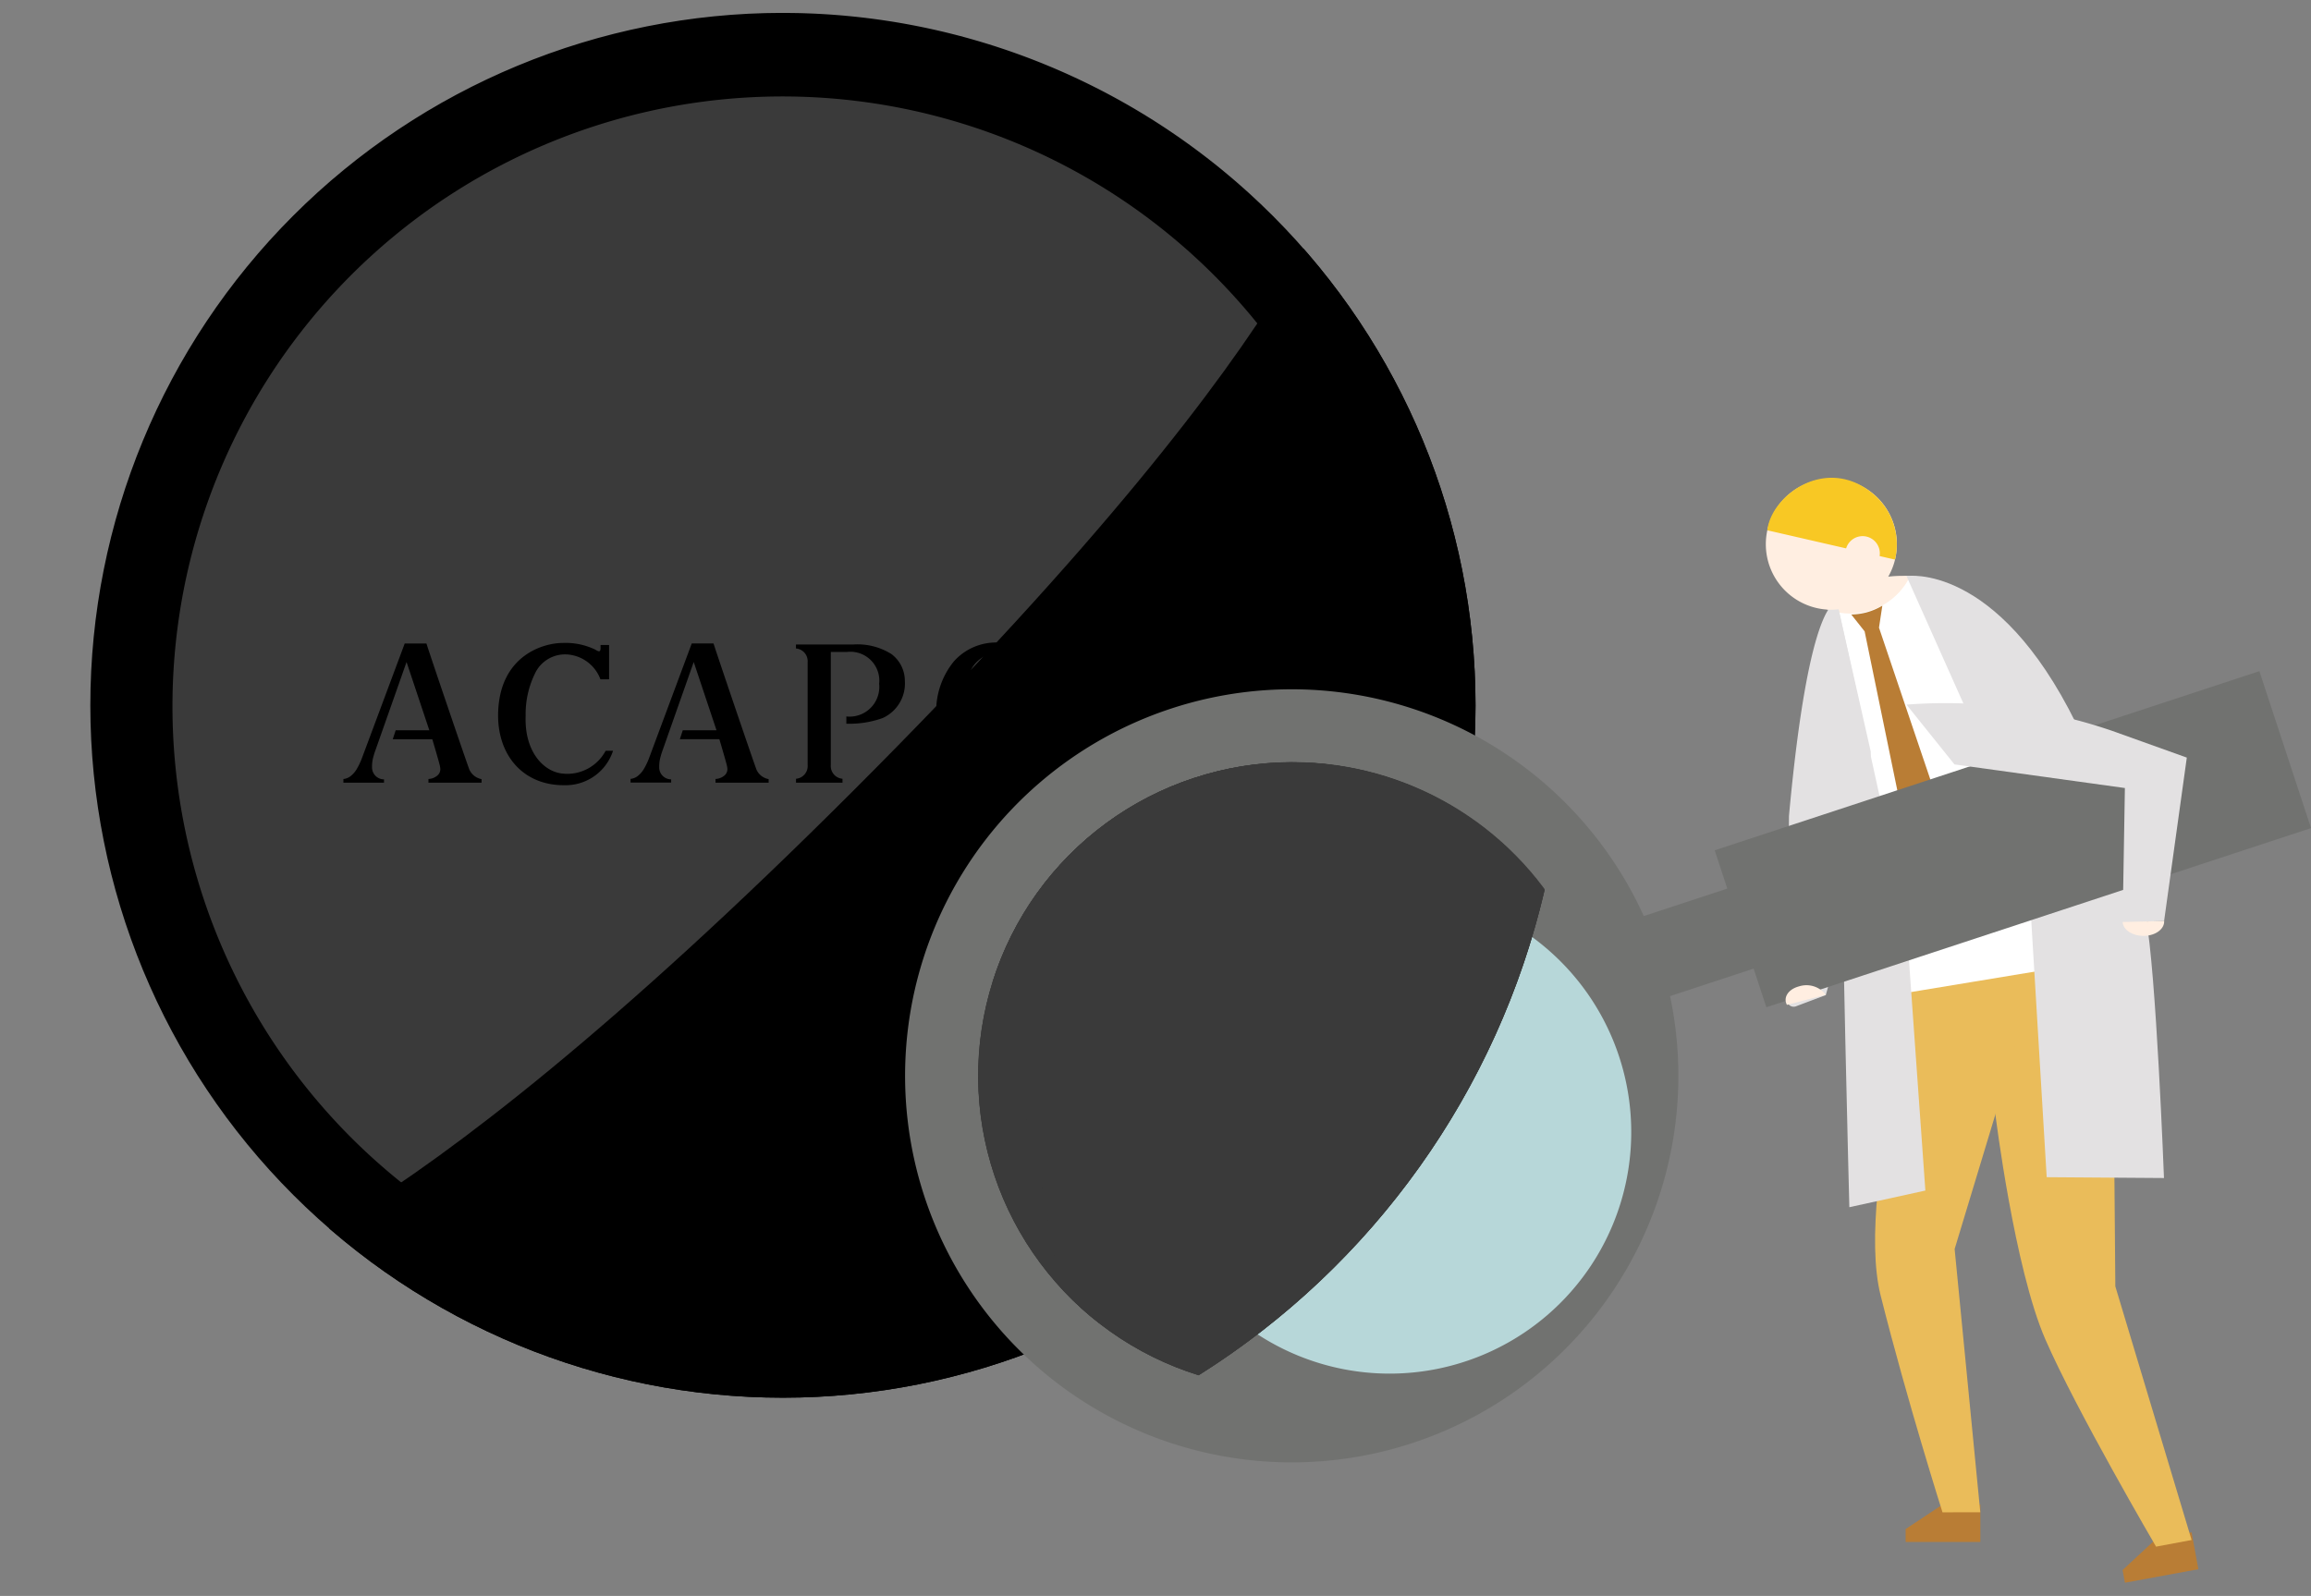 <svg xmlns="http://www.w3.org/2000/svg" xmlns:xlink="http://www.w3.org/1999/xlink" width="180.24" height="124.504" viewBox="0 0 180.24 124.504">
  <rect x="0" y="0" width="180.24" height="124.504" fill="#808080" stroke="none"/>
  <defs>
    <clipPath id="clip-path">
      <path id="パス_197906" data-name="パス 197906" d="M62.143,39.473a54.017,54.017,0,1,0,.067,0h-.067" transform="translate(-8.041 -39.473)" fill="none"/>
    </clipPath>
    <clipPath id="clip-path-2">
      <rect id="長方形_22286" data-name="長方形 22286" width="180.24" height="124.504" transform="translate(0 33)" fill="none"/>
    </clipPath>
    <clipPath id="clip-path-3">
      <path id="パス_197930" data-name="パス 197930" d="M105.364,108.569a24.456,24.456,0,0,0,15.28,46.464h0l0,0a24.455,24.455,0,1,0-15.285-46.46" transform="translate(-88.545 -107.338)" fill="none"/>
    </clipPath>
    <clipPath id="clip-path-4">
      <path id="パス_197934" data-name="パス 197934" d="M105.364,108.569a24.458,24.458,0,0,0,.388,46.588,61.212,61.212,0,0,0,26.976-37.83,24.427,24.427,0,0,0-27.363-8.758" transform="translate(-88.545 -107.337)" fill="none"/>
    </clipPath>
    <clipPath id="clip-path-5">
      <rect id="長方形_22287" data-name="長方形 22287" width="180.24" height="122.901" fill="none"/>
    </clipPath>
  </defs>
  <g id="explain04_step4" transform="translate(0 -33)">
    <g id="グループ_84862" data-name="グループ 84862" transform="translate(6.927 34.005)">
      <g id="グループ_84861" data-name="グループ 84861" clip-path="url(#clip-path)">
        <path id="パス_197903" data-name="パス 197903" d="M100.4,131.829a54.1,54.1,0,1,0-76.51,0,54.1,54.1,0,0,0,76.51,0" transform="translate(-8.041 -39.473)"/>
        <path id="パス_197904" data-name="パス 197904" d="M63.192,142.2a47.579,47.579,0,1,1,33.644-13.935A47.579,47.579,0,0,1,63.192,142.2" transform="translate(-9.09 -40.522)" fill="#3a3a3a"/>
        <path id="パス_197905" data-name="パス 197905" d="M18.842,140.02l44.6,44.6L152.08,95.983l-44.6-44.6s-.091,12.2-38.3,50.4c-37.351,37.351-50.342,38.24-50.342,38.24" transform="translate(-9.537 -41.123)"/>
      </g>
    </g>
    <g id="グループ_84864" data-name="グループ 84864">
      <g id="グループ_84863" data-name="グループ 84863" clip-path="url(#clip-path-2)">
        <path id="パス_197907" data-name="パス 197907" d="M79.443,97.376a4.953,4.953,0,0,0-2.939-.706H72.059v.308a.992.992,0,0,1,.911,1.067v8.022a.994.994,0,0,1-.9,1.075h-.006v.308h3.625v-.308a.993.993,0,0,1-.911-1.069V97.248h1.269a2.257,2.257,0,0,1,2.5,1.981,2.291,2.291,0,0,1,0,.5,2.318,2.318,0,0,1-2.057,2.553,2.346,2.346,0,0,1-.5,0v.564a7.657,7.657,0,0,0,2.829-.439,2.961,2.961,0,0,0,1.734-2.9,2.614,2.614,0,0,0-1.1-2.131" transform="translate(-9.981 -13.388)"/>
        <path id="パス_197908" data-name="パス 197908" d="M50.313,106.731c-1.555-.027-3.18-1.622-3.07-4.509a7.183,7.183,0,0,1,.793-3.442,2.592,2.592,0,0,1,2.333-1.359,2.981,2.981,0,0,1,2.706,1.945h.675V96.687h-.666v.264c0,.028,0,.175-.078.222s-.34-.127-.37-.142a5.319,5.319,0,0,0-2.525-.5c-1.462,0-4.825.951-5.01,5.315-.145,3.373,1.907,5.814,5.179,5.781a3.89,3.89,0,0,0,3.778-2.685h-.578a3.4,3.4,0,0,1-3.165,1.794" transform="translate(-6.246 -13.37)"/>
        <path id="パス_197909" data-name="パス 197909" d="M114.087,96.977v-.308h-3.623v.308a.992.992,0,0,1,.911,1.067v8.022a.992.992,0,0,1-.9,1.073h-.007v.309h3.623v-.309a.993.993,0,0,1-.911-1.067V98.052a.992.992,0,0,1,.9-1.073h.007" transform="translate(-15.301 -13.39)"/>
        <path id="パス_197910" data-name="パス 197910" d="M60.254,107.177a.932.932,0,0,1-.933-.93q0-.032,0-.065a2.681,2.681,0,0,1,.083-.682,6.179,6.179,0,0,1,.2-.643l2.409-6.836,1.777,5.324h-2.63l-.23.7h3.082l.009.028c.005.016.474,1.585.578,2.024a1.15,1.15,0,0,1,.029.163.643.643,0,0,1-.27.655,1.125,1.125,0,0,1-.645.231v.289h4.143v-.274a1.436,1.436,0,0,1-.547-.239,1.342,1.342,0,0,1-.385-.465c-.09-.178-3.056-8.889-3.365-9.882h-1.7L58.536,105.5a5.238,5.238,0,0,1-.438.911,1.965,1.965,0,0,1-.482.527,1.077,1.077,0,0,1-.529.2v.289h3.166Z" transform="translate(-7.908 -13.376)"/>
        <path id="パス_197911" data-name="パス 197911" d="M105.489,105.3a3.151,3.151,0,0,1-.385.837,1.52,1.52,0,0,1-.561.5,1.9,1.9,0,0,1-.843.162h-2.328V98.056a.992.992,0,0,1,.9-1.073h.007v-.308H98.657v.308a.992.992,0,0,1,.911,1.067v8.023a.993.993,0,0,1-.905,1.073h0v.308h7.66l.2-2.995h-.8c-.06.264-.138.547-.228.84" transform="translate(-13.665 -13.391)"/>
        <path id="パス_197912" data-name="パス 197912" d="M40.931,106.462c-.091-.177-3.057-8.888-3.366-9.882H35.87l-3.332,8.932a5.373,5.373,0,0,1-.438.911,1.966,1.966,0,0,1-.482.527,1.059,1.059,0,0,1-.529.2v.289h3.166v-.26a.932.932,0,0,1-.933-.93.541.541,0,0,1,0-.065,2.68,2.68,0,0,1,.082-.682,6.446,6.446,0,0,1,.2-.642l2.41-6.836,1.776,5.324H35.167l-.229.7h3.083l.009.028c.005.016.473,1.586.578,2.024a1.461,1.461,0,0,1,.028.163.642.642,0,0,1-.27.655,1.111,1.111,0,0,1-.645.231v.289h4.143v-.275a1.43,1.43,0,0,1-.544-.239,1.331,1.331,0,0,1-.387-.466" transform="translate(-4.306 -13.378)"/>
        <path id="パス_197913" data-name="パス 197913" d="M89.645,96.493h0a4.412,4.412,0,0,0-3.5,1.455,6.152,6.152,0,0,0-1.39,4.085,5.713,5.713,0,0,0,1.39,4.085,4.945,4.945,0,0,0,7.006,0,5.707,5.707,0,0,0,1.39-4.085,6.143,6.143,0,0,0-1.39-4.085,4.412,4.412,0,0,0-3.5-1.455m2.852,5.54a8.434,8.434,0,0,1-.71,3.479,2.452,2.452,0,0,1-4.288,0,8.434,8.434,0,0,1-.71-3.479,7.858,7.858,0,0,1,.71-3.479,2.452,2.452,0,0,1,4.288,0,7.858,7.858,0,0,1,.71,3.479" transform="translate(-11.738 -13.365)"/>
        <path id="パス_197914" data-name="パス 197914" d="M178.349,174.547v2.924h-5.827v-1.005l2.88-1.913Z" transform="translate(-23.897 -24.177)" fill="#b97d35"/>
        <path id="パス_197915" data-name="パス 197915" d="M197.545,177.071l.529,2.876L192.344,181l-.182-.989,2.61-2.426Z" transform="translate(-26.617 -24.527)" fill="#b97d35"/>
        <path id="パス_197916" data-name="パス 197916" d="M189.692,125.132l-9.723.294.585,11.853s1.481,12,3.894,17.54,8.636,16.173,8.636,16.173l2.773-.517-5.949-19.786Z" transform="translate(-24.928 -17.333)" fill="#eabc5a"/>
        <path id="パス_197917" data-name="パス 197917" d="M169.361,125.143s3.343,2.565,2.105,8.306c-1.313,6.088-2.405,13.4-1.331,17.665,2.088,8.3,4.824,16.912,4.824,16.912l2.947-.005-2-20.536L179.079,137l4.027-13.944Z" transform="translate(-23.459 -17.044)" fill="#eabc5a"/>
        <path id="パス_197918" data-name="パス 197918" d="M171.671,90.466a17.524,17.524,0,0,0-3.252.737L166.5,92.237l-.249-.459.064.559-.064,1.006-.386.813.9,2.154c.775,6.84,4.91,26.669,4.91,26.669l16.067-2.655s-8.512-26-16.067-29.86" transform="translate(-22.974 -12.529)" fill="#fff"/>
        <path id="パス_197919" data-name="パス 197919" d="M0,3.532A5.156,5.156,0,0,0,6.461.152c.016-.051.03-.1.045-.152A9.95,9.95,0,0,0,0,3.532" transform="matrix(0.985, 0.174, -0.174, 0.985, 142.568, 76.809)" fill="#ffeee1"/>
        <path id="パス_197920" data-name="パス 197920" d="M169.486,95.52h0l.258-1.7a5.015,5.015,0,0,1-1.257.531,4.925,4.925,0,0,1-1.166.156l1.042,1.315,4.067,19.783,2.4,1.556s1.143-2.614,1.112-2.6-6.461-19.034-6.461-19.034" transform="translate(-22.937 -13.568)" fill="#b97d35"/>
        <path id="パス_197921" data-name="パス 197921" d="M165.683,92.854s-2.162-.644-3.747,16.663l-.149,14.364a.514.514,0,0,0,.694.486l2.328-.877s2.314-8.236,2.914-12.253a49.305,49.305,0,0,0,.592-6.738Z" transform="translate(-22.41 -12.861)" fill="#e3e1e2"/>
        <path id="パス_197922" data-name="パス 197922" d="M173.2,138.741l-5.93,1.3s-.669-25.774-.483-26.212-.474-20.977-.474-20.977l5.361,24.456Z" transform="translate(-23.036 -12.862)" fill="#e3e1e2"/>
        <path id="パス_197923" data-name="パス 197923" d="M192.686,137.43l-9.152-.065-1.556-25.889L172.6,90.468s7.012-1.12,13.22,11.483,4.637,11.078,5.442,15.149,1.419,20.331,1.419,20.331" transform="translate(-23.908 -12.528)" fill="#e3e1e2"/>
        <path id="パス_197924" data-name="パス 197924" d="M159.884,87.207a5.11,5.11,0,1,0,4.652-5.531,5.11,5.11,0,0,0-4.652,5.531v0" transform="translate(-22.144 -11.311)" fill="#ffeee1"/>
        <path id="パス_197925" data-name="パス 197925" d="M160,85.669l9.96,2.287A5.144,5.144,0,0,0,168,82.624c-3.582-2.709-7.7.364-8,3.046" transform="translate(-22.163 -11.299)" fill="#f8c824"/>
        <path id="パス_197926" data-name="パス 197926" d="M167.1,87.934a1.343,1.343,0,1,1,2.611.625" transform="translate(-23.146 -12.037)" fill="#ffeee1"/>
        <rect id="長方形_22284" data-name="長方形 22284" width="30.668" height="6.572" transform="translate(124.293 105.75) rotate(-18.202)" fill="#717270"/>
        <rect id="長方形_22285" data-name="長方形 22285" width="44.721" height="12.89" transform="translate(133.733 99.336) rotate(-18.212)" fill="#717270"/>
        <path id="パス_197927" data-name="パス 197927" d="M121.513,159.526A30.155,30.155,0,1,0,83.447,140.3h0a30.156,30.156,0,0,0,38.066,19.227" transform="translate(-11.348 -13.951)" fill="#717270"/>
        <path id="パス_197928" data-name="パス 197928" d="M120.649,155.029a18.843,18.843,0,1,0-.005,0h0" transform="translate(-12.265 -14.868)" fill="#b7d7d9"/>
      </g>
    </g>
    <g id="グループ_84866" data-name="グループ 84866" transform="translate(76.28 92.47)">
      <g id="グループ_84865" data-name="グループ 84865" clip-path="url(#clip-path-3)">
        <path id="パス_197929" data-name="パス 197929" d="M6.585,65.517A61.013,61.013,0,1,0,42,35.086,61.012,61.012,0,0,0,6.585,65.517" transform="translate(-76.28 -96.909)" fill="#3a3a3a"/>
      </g>
    </g>
    <g id="グループ_84868" data-name="グループ 84868" transform="translate(76.28 92.469)">
      <g id="グループ_84867" data-name="グループ 84867" clip-path="url(#clip-path-4)">
        <path id="パス_197931" data-name="パス 197931" d="M119,74.025a61.012,61.012,0,1,0-38.943,77,61.012,61.012,0,0,0,38.943-77" transform="translate(-76.28 -96.905)" fill="#3a3a3a"/>
        <path id="パス_197932" data-name="パス 197932" d="M110.093,118.451a53.657,53.657,0,1,1,3.1-40.95,53.657,53.657,0,0,1-3.1,40.95" transform="translate(-77.463 -98.088)" fill="#3a3a3a"/>
        <path id="パス_197933" data-name="パス 197933" d="M89.615,156.5,157.2,134.316,113.115,0,45.531,22.182s12.226,6.3,31.225,64.191c18.576,56.6,12.859,70.125,12.859,70.125" transform="translate(-82.587 -92.469)" fill="#3a3a3a"/>
      </g>
    </g>
    <g id="グループ_84870" data-name="グループ 84870" transform="translate(0 34.006)">
      <g id="グループ_84869" data-name="グループ 84869" clip-path="url(#clip-path-5)">
        <path id="パス_197935" data-name="パス 197935" d="M172.6,90.382a40.049,40.049,0,0,1,16.024,2.04l5.838,2.092-1.772,12.753-3.234.086.177-10.465-13.293-1.843Z" transform="translate(-23.908 -36.417)" fill="#e3e1e2"/>
        <path id="パス_197936" data-name="パス 197936" d="M192.169,118.851c.028.619.776,1.1,1.67,1.084s1.595-.537,1.566-1.156" transform="translate(-26.618 -47.93)" fill="#ffeee1"/>
        <path id="パス_197937" data-name="パス 197937" d="M164.79,127.925a1.9,1.9,0,0,0-2.086-.654c-.837.218-1.259.865-.944,1.444Z" transform="translate(-22.392 -51.327)" fill="#ffeee1"/>
      </g>
    </g>
  </g>
</svg>
